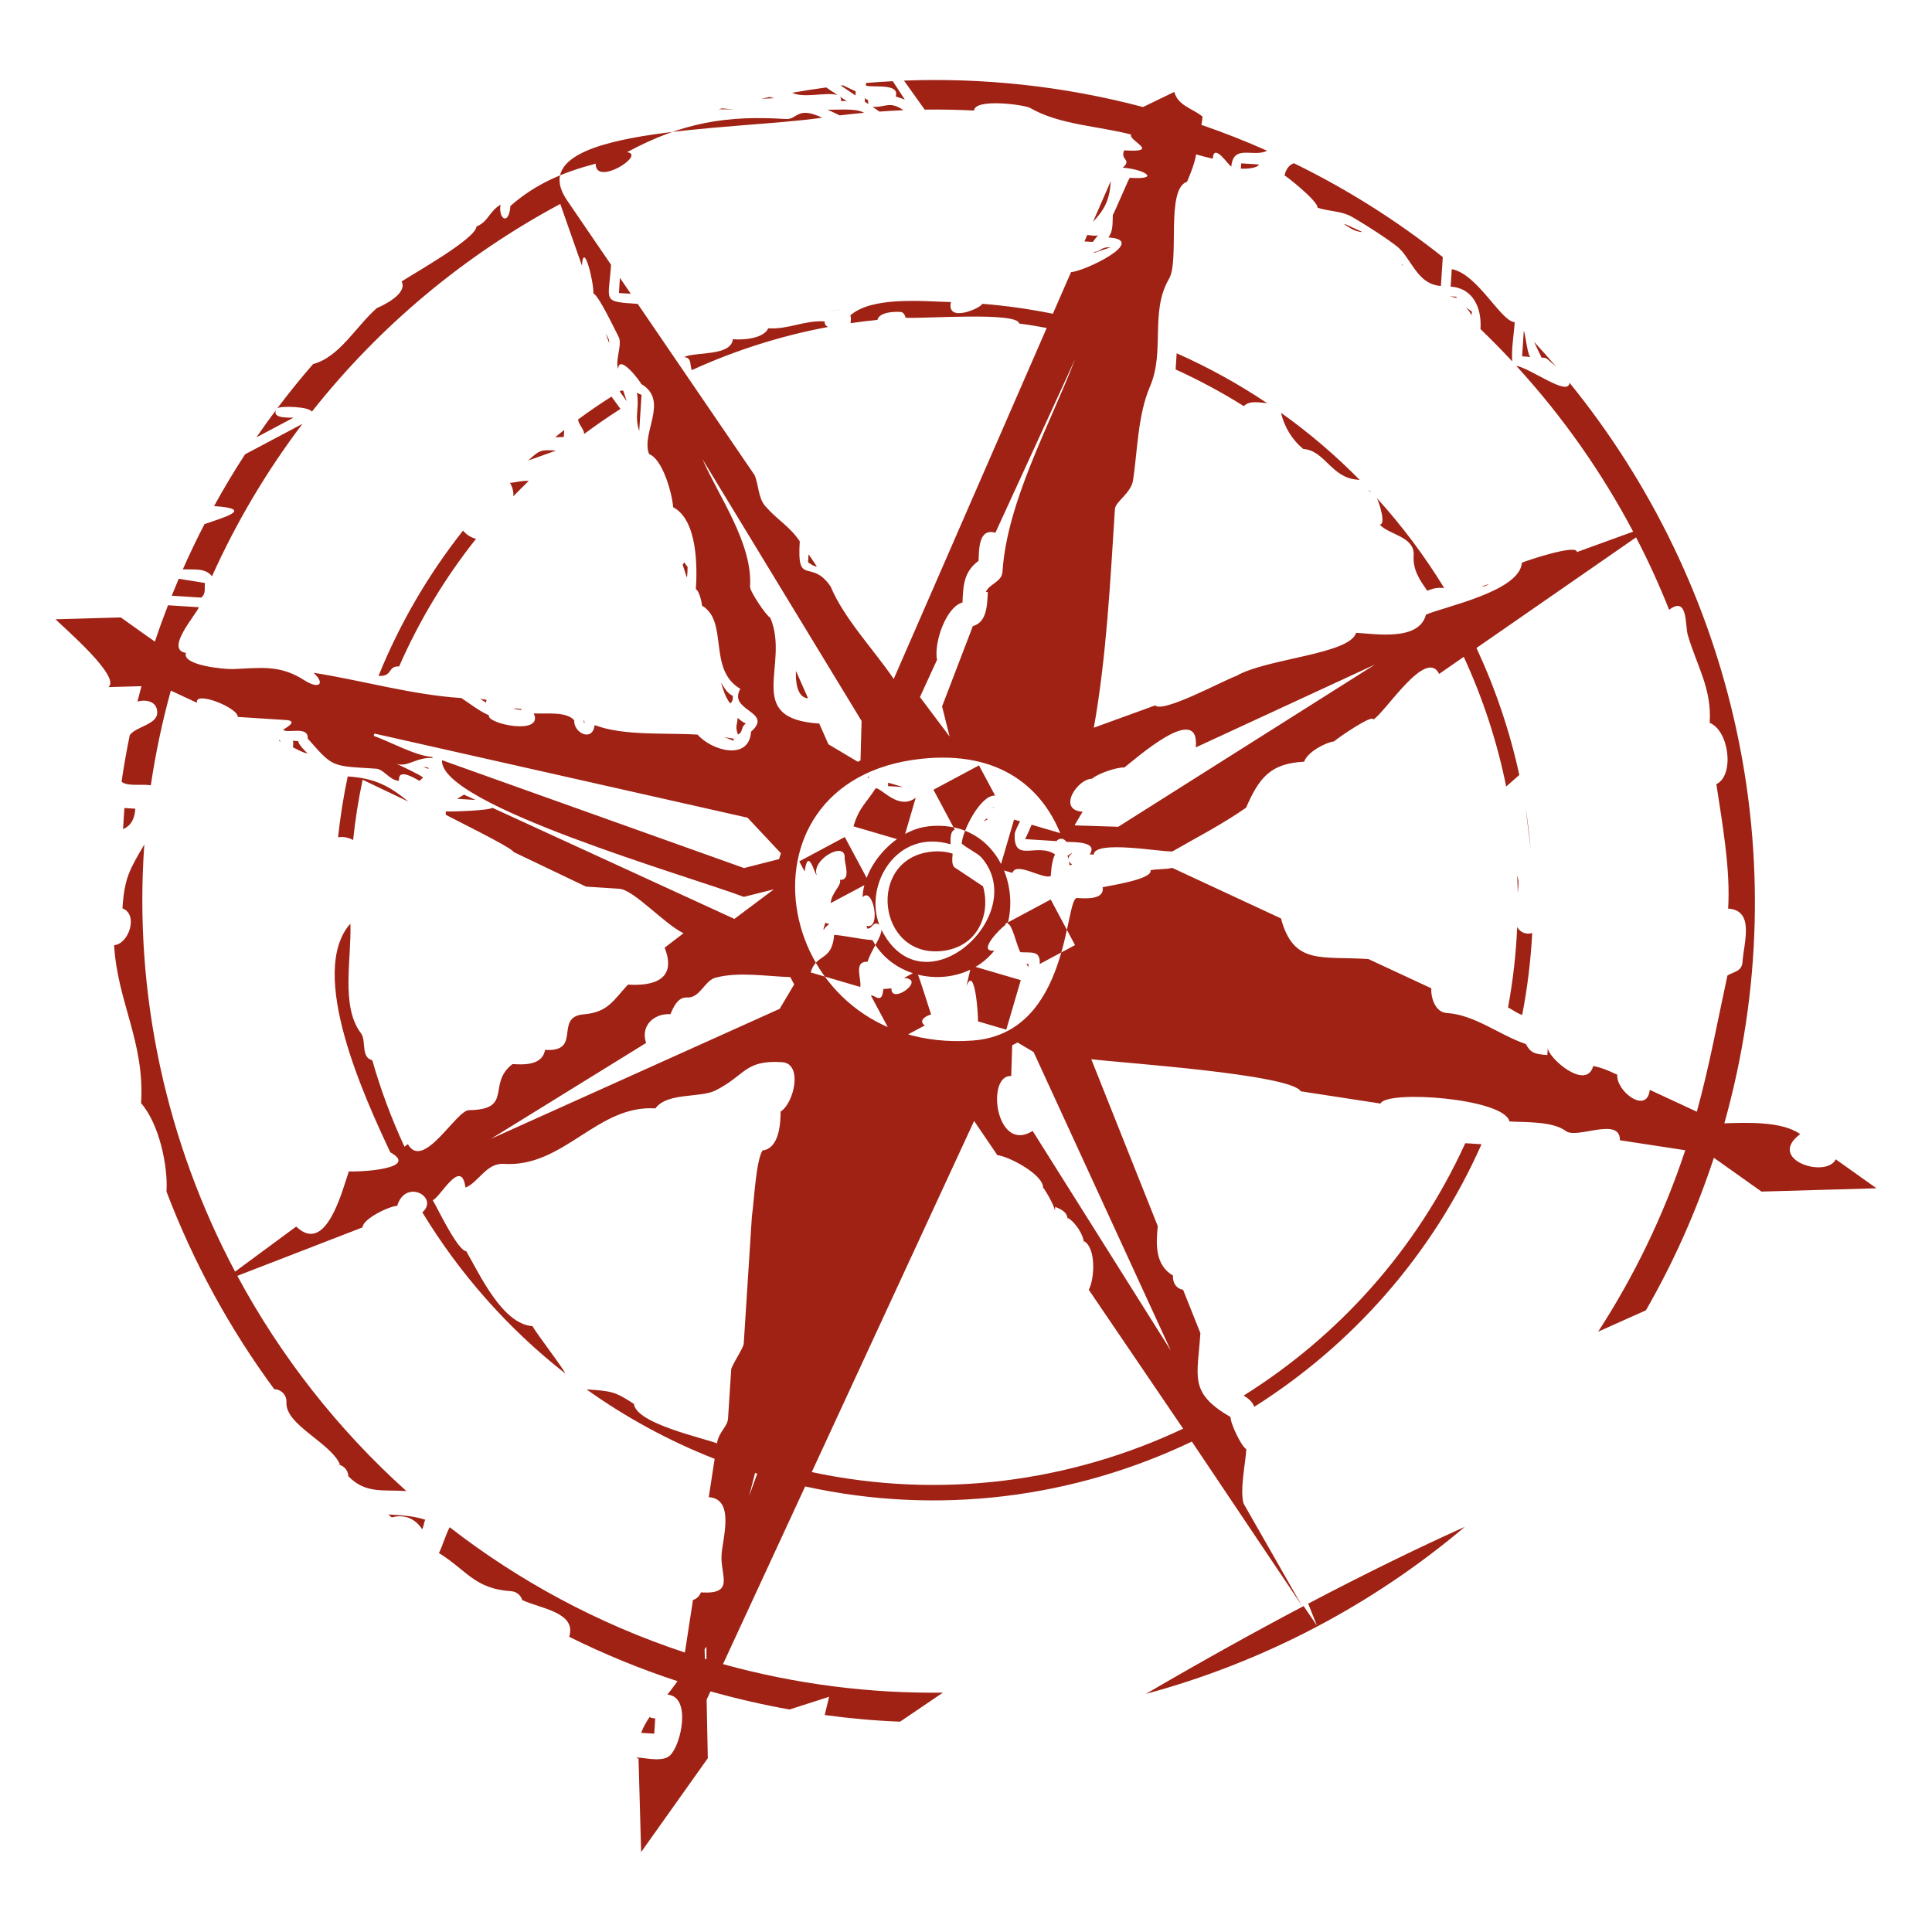 <?xml version="1.0" encoding="UTF-8"?><svg xmlns="http://www.w3.org/2000/svg" xmlns:xlink="http://www.w3.org/1999/xlink" viewBox="0 0 500 500"><defs><style>.cls-1{clip-path:url(#clippath);}.cls-2{fill:none;}.cls-2,.cls-3{stroke-width:0px;}.cls-4{clip-path:url(#clippath-1);}.cls-3{fill:#9f2214;mix-blend-mode:multiply;}.cls-5{isolation:isolate;}</style><clipPath id="clippath"><rect class="cls-2" x="14.37" y="20.73" width="471.25" height="458.54"/></clipPath><clipPath id="clippath-1"><rect class="cls-2" x="14.37" y="20.73" width="471.25" height="458.54"/></clipPath></defs><g class="cls-5"><g id="Layer_1"><g id="FOCUS_Compass"><g class="cls-1"><g class="cls-4"><path class="cls-3" d="M321.86,361.17c24.53-15.35,44.79-37.74,57.35-65.31l4.21.26c-12.73,28.69-33.53,51.98-58.81,67.96-.48-1.31-1.52-2.17-2.76-2.92M206.84,222.93l11.79-6.31,6.31,11.79-9.95,5.31c.17-2.72,2.98-4.68,2.36-6.01,3.01.2,1.17-4.34,1.25-5.66.3-4.6-8.66.43-7.25,4.37-.46.12-2.19-7.52-3.11-.89l-1.4-2.62ZM214.3,239.37h0c-.54.47-.87.77-1.07,1.21l-.14-.09.49-1.66,1.07.32c-.13.05-.25.13-.35.22M260.43,266.48l-7.33-2.15c.09-1.5-.79-14.89-3-9.08l1.25-5.35,12.83,3.76-3.76,12.83ZM229.86,202.56l3.85,1.13-3.9-.25c.02-.29.07-.6.05-.89M224.52,201.48l.13-.46.36.11c-.19.07-.36.2-.49.34M233.71,217.62l-12.83-3.76c1.43-4.87,3.18-5.87,5.76-9.88,1.74.11,5.92,5.81,10.35,2.47l-3.27,11.17ZM338.56,415.02l2.27,5.71-3.45-5.08c-12.3,6.48-25.9,14.01-40.84,22.73,30.33-8.17,58.59-22.97,82.56-43.24-11.49,5.17-24.96,11.69-40.54,19.88M254.4,229.37c2.04,7.01-1.17,15.73-10.65,16.75-16.73,1.8-19.56-23.86-2.8-25.69l13.45,8.94ZM240.94,220.43c2.09-.24,3.96-.03,5.61.5-.39,3.49.25,3.28,2.19,5.49l-7.8-5.99ZM257.35,208.82h-.1s-.62.53-.62.53l.72-.53ZM254.54,212.6l1.06-.56-.22-.23c-.29.26-.6.49-.84.8M266.18,249.47l-.52-.03.47.87.05-.84ZM240.21,213.85c16.13-1.76,23.69,13.33,20.56,25.26,1.09-.22,2.31,5.47,3.28,7.32,2.95.18,5.26-.52,5.03,3.05l9.14-4.89-6.3-11.8-11.79,6.31.11.23c-1.16.76-7.58,7.13-2.91,6.69-8.08,10.14-25.3,8.82-31.53-2.72-3.27-.21-7.2-1.21-9.92-1.34-.58,7.03-4.6,4.64-6.08,9.7l12.82,3.76c.5-1.7-1.93-6.75,1.91-6.51.89-3.03,3.45-6.03,3.6-8.26,10.91,21.55,38.77-4.04,25.83-18.77h0c-.97-1.08-3.75-2.37-5.07-3.56.21-3.4,4.92-12.68,8.65-12.42l-4.18-7.82-11.78,6.31,5.51,10.32c-1.33.49-1.03,2.67-1.1,3.79-13.93-4.1-22.39,10.46-18.44,20.82-1.54-1.13-1.79,1.09-3.07,1l-.25-.74c3.95,1.28,1.72-10.38-.99-7.37.27-8.45,8.61-17.43,16.97-18.34M205.53,212.87l-5.55-5.31-93.65-22.37,94.5,17.19,4.71,10.49ZM201.77,261.09l3.76-6.31-.99-1.91c-6.16-.19-13.34-1.44-19.35.15-2.88.76-4.02,5.34-7.38,5.13-2.37-.15-3.53,2.48-4.3,4.32-4.22-.27-7.83,2.99-6.3,7.45l-40.16,24.81,74.72-33.64ZM222.41,267.59l-5.94,5.38-21.33,93.96,15.22-95.1,12.06-4.24ZM267.49,272.26l-4.13-2.46-1.4.7-.26,7.98c-6.58-.42-4.04,20.21,5.55,14.21l35.76,56.85-35.52-77.28ZM277.3,253.49l5.37,5.95,93.97,21.33-95.1-15.22-4.24-12.06ZM280.17,210.08l-2.01,3.39.07.14,11.17.36,66.43-41.98-46.37,21.44c1.17-12.06-15.7,3.11-18.49,5.2h.03c-2.05-.13-6.94,1.62-8.43,2.92h.17c-3.76-.23-9.35,8.08-2.58,8.52M263.02,195.83l5.31-5.57,22.37-93.66-17.19,94.51-10.49,4.72ZM245.75,190.59l-1.94-7.77,7.96-20.78c3.8-1.03,3.68-5.8,3.88-8.8l-.5-.03c.78-2.06,4.11-2.57,4.29-5.21,1.16-18.19,12.3-38.09,18.84-55.15l-20.67,45.02c-4.5-1.31-4.19,4.64-4.37,7.29-3.79,2.78-3.96,6.28-4.15,10.77-4.33,1.15-7.45,10.56-6.59,14.84l-4.42,9.62,7.66,10.21ZM206,173.65l3.13,7.08c-3-.19-3.27-4.8-3.13-7.08M214.38,192.61l7.62,4.54.7-.36.28-10.2-41.2-67.78c4.45,10.09,13.04,21.9,12.33,33.05-.07,1.16,4.27,7.63,5.22,7.98,5.27,12.18-7.21,26.15,12.69,27.42l2.36,5.33ZM197.32,377.68l-.93-.3,20.95-80.94c-5.24-3.98-4.33-15.7,2.15-8.31l1.68-6.49,8.31-7.8,2.03.66,1.42,5.58-11.14,30.52c.32-.07.66-.11,1.01-.09l-.83-.05c1.64-2.8,4.17-6.19,7.76-6.39.72-1.95,1.48-4.51,4.09-4.37l7.16-19.31-1.33-7.58,6.1,9.75-38.22,88.12,21.72-58.66c-3.57,2.44-4.36,7.63-10.06,5.68l-21.89,59.97ZM386.08,277.78v.08c-26.7-6.45-52.27-14.85-79.53-16.6-1.76-.11-3.09-1.62-2.98-3.37l-12.46-3.02-9.11-9.72.23-.7c10.4-2.64,18.71,3.64,27.93,7-1.7-4.56-4.71-4.88-4.33-10.73l-15.72-5.82-7.58,1.32,9.75-6.1,27.15,11.77c6.25.4,7.01,1.15,11.36,4.93l49.6,21.51-45.89-17c.58,7.11-10.53-.21-12.21-2.88l-6.34-.41c.2.42.31.89.28,1.44h0l.07-1.15c3.64,1.48,2.6,3.75,4.54,6.22l65.23,23.21ZM267.24,138.12l.74.05.15-.42c-.23.23-.56.38-.89.38M269.4,133.89l-.03.51.03-.51ZM270.61,131.04l.7-1.9c-.33.68-.48,1.21-.7,1.9M270.26,131.57l-.03.51.34-.94c-.07.17-.18.32-.31.43M280.24,113.48h-.02c.34-5.22,4.06-8.24,4.41-13.65-2.07,3.6-3.5,9.75-4.53,13.8l.14-.15ZM286.15,88.75l.3.09-1.61,6.31c7.61-4.63-2.42,19.41-5.72,22.33-2.03,7.9-.53,19.72-5.86,24.41-2.09,3.6-3.74,25.7-5.71,26.52-4.85,2.04.1,14.48-5.06,13.94l-8.66,11.65-.18-.06-2.51-9.94c1.63-4.42,3.25-9.45,3.54-13.99.06-1,2.11-1.98,2.3-2.85.74-3.42,1.46-5.59,2.77-8.65,3.34-7.82,9.85-39.22,9.28-30.36v.03c.06-.99,3.13-3.64,4.03-3.78,1.78-4.86,4.77-12.22,5.09-17.2h0c.03-.5,3.32-6.76,3.74-8.19.99-3.08,3.05-6.92,4.25-10.22M93.01,189.08l-1.06-.38,1.06.38ZM195.97,381.38l-.56-.18-1.54,5.96,2.11-5.78ZM69.78,190.6l-.5-.22.5.22ZM72.74,191.98l-.52-.24v-.25s.52.5.52.5ZM77.15,191.8c.19.98,1.77,2.54,2.46,3.2-1.29-.21-2.6-1.03-3.8-1.59.03-.52.19-1.21-.04-1.7l1.38.09ZM120.07,205.65l3.01,1.38-4.73-.3v-.02s1.72-1.05,1.72-1.05ZM110.89,198.84l-.05.17c-.4-.27-.97-.37-1.42-.52l1.24.09.22.26ZM87.49,216.69c.56-5.24,1.39-10.51,2.5-15.75,6.88.45,10.71,2.37,15.7,6.52l-11.84-5.66c-1.11,5.2-1.93,10.42-2.46,15.6-1.17-.66-2.56-.91-3.9-.72M273.08,320.64l-.42-.25.42.25ZM306.2,369.75l-24.43-35.96c1.51-2.78,1.94-10.75-1.21-12.59l-.04.73c.08-2.1-2.12-5.55-4.17-6.75l-.04.67c.04-2.13-1.59-2.84-3.23-3.52l-.07,1.06c.04-.99-2.31-5.19-3.06-6.04v.08c.13-3.53-9.15-8.27-11.83-8.47l-6.02-8.86-42.02,90.87c33.33,7.14,66.96,2.55,96.13-11.24M392.79,231.08c-.02-1.48-.07-2.95-.14-4.42.57,1.46.24,2.88.14,4.42M396.54,241.47c-.38,7.04-1.23,14.13-2.6,21.19-1.36-.42-2.46-1.33-3.66-1.94,1.29-6.95,2.07-13.9,2.37-20.82.72,1.41,2.41,2.07,3.88,1.56M394.82,209.06c.55,3.5.99,7,1.31,10.55l-1.31-10.55ZM182.35,426.81l.07,2.48.41.13v-3.26s-.48.66-.48.66ZM164,35.62c-3.28,1.29-6.54,2.67-9.75,4.13l2.41-.63c2.6-.7,4.9-2.18,7.34-3.5M186.88,28.05l-.87.23,3.89.03c-1-.06-2.03-.17-3.02-.26M199.18,25.11l-2.11.46,3.27-.16-1.16-.3ZM217.63,26.11l1.5.07-1.75-1.17c.27.32.32.7.25,1.09M213.84,22.63c-2.96.4-5.91.86-8.84,1.38,3.19,1.52,8.85-.3,11.77.6l-2.94-1.97ZM218.16,22.08l-.55.07,3.79,2.55.06-1.05-3.3-1.57ZM234.17,25.79l-3.12-4.78c-2.32.11-4.62.28-6.93.47l-.04.64c1.37.67,8.86-.78,7.74,2.84.78.25,1.56.52,2.35.83M223.87,25.4l-.06.91.99.67c-.16-.3-.19-.65-.08-.95l-.85-.63ZM227.61,28.88c2.06-.15,4.13-.27,6.2-.36-3.64-2.51-4.62-.66-8.01-.87l1.81,1.23ZM217.31,29.86c2.09-.25,4.19-.48,6.29-.66-1.9-1.29-7.2-.69-9.43-.83l3.13,1.49ZM75.95,108.09c-1.06-.06-5.53.3-4.52-1.97-1.74,2.31-3.43,4.67-5.06,7.06l9.59-5.09ZM54.86,149.15c6.39-14.21,14.27-27.39,23.41-39.45l-14.84,7.87c-2.84,4.34-5.51,8.82-8.03,13.41,10.93.7,1.99,3.08-2.48,4.66-1.98,3.82-3.84,7.71-5.6,11.69,2.68.17,5.76-.48,7.54,1.81M52.1,154.66c1.19-1.03.81-2.2.91-3.79l-6.75-1.09-1.82,4.39,7.65.49ZM163.25,76.03l-2.82-4.13-.25,3.93,3.07.19ZM209.27,143.46l2.13,3.14c-.84,0-1.56-.65-2.27-1.07l.13-2.07ZM213.98,80.68c1.4-.25,2.78-.5,4.19-.7l-4.19.7ZM214.37,84.61c-12.24,2.27-24.11,6.05-35.33,11.18-.62-1.48.11-3.16-2.02-3.39,3.05-1.41,12.24-.15,12.65-4.66,0,.17,7.67.57,9.14-2.78,5.31.34,9.36-2.13,14.64-1.78-.12.64.3,1.27.93,1.44M282.85,57.46l4.62-10.6c-.33,5.13-1.68,7.37-4.62,10.6M283.18,65.2c1.81-.13,1.72-1.35,4.23-1.19l-4.25,1.42.02-.23ZM282.83,62.61l-2.17-.13.72-1.67c.78.05,2.04.36,2.77.06l-1.33,1.74ZM321.13,43.63l.09-1.36,4.59.3c-.48,1.03-3.39,1.15-4.68,1.07M348.27,58.07l4.37,1.99c-2.07-.13-2.99-.93-4.78-2.01l.41.03ZM379.42,79.53l1.5,1.14-.06.92c-.4-.74-.89-1.4-1.44-2.06M375.25,76.68l1.68.11v.32s-1.68-.42-1.68-.42ZM333.34,48.15l-.46-.19.46.19ZM363.26,68.91l-.54-.46.11-.05.43.51ZM372.91,74.01c-5.55-.36-7.13-5.66-10.35-9.3v.16c.05-.99-12.11-8.61-13.54-9.2-2.79-1.14-5.18-.98-8.03-1.91.11-1.74-8.26-8.33-8.56-8.35.34-1.42,1.03-2.68,2.42-3.17,13.88,6.76,26.77,14.95,38.54,24.29l-.48,7.47ZM396.99,88.44c1.95,2.1,3.85,4.25,5.7,6.41l-2.27-1.94h0c-.41-.36-.95-.32-1.46-.36l-1.97-4.12ZM393.93,92.23l.42-6.58c.4.41.77,5.29,1.64,6.8-.63-.21-1.4-.17-2.07-.21M391.36,93.52c-2.66-2.86-5.39-5.64-8.21-8.35.36-5.61-2.01-10.63-7.73-11l.3-4.51c6.69,1.23,12.65,13.48,16.28,13.72-.19,3.12-.91,7.06-.63,10.14M125.82,181.87l-1.56-1.01,1.7.27c-.13.23-.18.49-.15.74M132.97,183.42c.26-.23,1.6.06,1.96.08l-.02.26-1.94-.34ZM151.33,187.11c-.37-.16-.25-.37-.24-.72h.04s.2.72.2.72ZM189.85,191.71c-.85-.31-1.64-.7-2.52-.95l2.56.41-.04.54ZM193.05,187.21c-1.49,1.11-.62,2.22-2.09,2.88-.74-2.28-.19-2.2-.06-4.31.66.57,1.46,1.27,2.15,1.43M188.99,182.07c-1.32-1.73-1.73-3.35-2.41-5.44.95,1.44,1.5,2.68,3.09,3.48-.07,1.07.03,1.23-.68,1.97M183.22,165.4l-.05.75.05-.75ZM177.95,146.71c-.02.35-.03,2.54-.22,2.7l-1.06-3.28.45-.58c.24.41.52.8.83,1.17M160.38,101.3c.42-.26.42-.24.9-.21l.93,2.74-1.83-2.52ZM123.21,139.43c-7.92,9.96-14.65,21.02-19.92,33.05-3.03-.19-1.58,2.68-5.33,2.44,5.58-13.78,13.01-26.38,21.88-37.61.83,1.05,2.01,1.8,3.36,2.13M136.83,124.47c-1.35,1.3-2.67,2.62-3.97,3.97.07-1.26-.26-2.46-.87-3.46,1.56-.14,2.99-.63,4.84-.51M137.2,121.72l-.5.23.5-.23ZM143.74,113.1l2.28-1.82-.11,1.82-2.16.05s0-.04,0-.05M143.91,116.61l-7.21,2.57c2.98-2.72,3.22-2.82,7.21-2.57M160.58,105.83c-3.2,2.04-6.33,4.2-9.38,6.47-.13-1.42-1.62-2.62-1.56-3.76,2.8-2.07,5.68-4.03,8.61-5.9l2.33,3.19ZM164.84,101.63c.42.23.78.42,1.19.56l-.6,9.35c-1.31-4.05.11-5.81-.59-9.9M157.64,88.8l-.85-2.44c.51.95.92,1.37.85,2.44M351.27,124.13c-6.7-.43-8.39-7.57-13.98-7.93-2.89-2.37-4.88-5.66-5.77-9.38,7.34,5.24,14.16,11.08,20.41,17.42-.21-.06-.43-.1-.66-.11M354.21,126.92c.2-.09.46.19.72.48l-.72-.48ZM383.38,151.84l2.03-.73c-.86.54-.99.65-2.03.73M369.39,152.89c-2-2.83-3.78-5.41-3.54-9.17.32-4.92-6.51-5.31-8.79-7.98,1.72.11-.1-5.58-.73-6.84,6.54,7.22,12.38,15.02,17.44,23.29-1.7-.18-2.85.05-4.37.69M304.52,91.43c8.27,3.66,16.09,8,23.43,12.92-1.9-.13-4.56-.81-6.04.76-5.62-3.52-11.51-6.7-17.66-9.5l.27-4.19ZM101.37,392.7l-.86-.76c3.43.23,6.29.32,9.53,1.36-.35.78-.38,1.78-.79,2.46-1.76-2.72-4.55-3.97-7.88-3.05M165.92,448.47c.56-1.47,1.3-2.79,2.19-4.09.46.23.95.32,1.46.34l-.25,3.96-3.4-.22ZM35.02,209.3c-.15,2.21-.83,4.28-3.17,5.27l.34-5.45,2.83.17ZM265.28,217.17c.64-1.22,1.26-2.66,1.7-3.73l8.29,2.43-.39,1.21c-.55-.09-1.13.15-1.45.6l-8.14-.52ZM262.63,215.58c-.52,8.06,5.56,2.35,10.4,5.51-.52,1.14-.9,2.53-1.1,5.64-2.11.89-8.92-3.84-9.92-.83l-3.33-.97,3.76-12.83,1.58.47c-.26.28-1.37,2.76-1.38,3.01M230.71,255.78c-.25,4.41,9.18-2.31,3.25-2.69l3.23-1.72c.85,1.61,3.79,11.49,3.81,11.16-1.23.33-3.48,1.48-1.68,2.86l-7.61,4.07-6.31-11.79c.79-.43,2.92,2.58,3.19-1.71l2.12-.17ZM277.48,223.66l-.64.35-.26-1.29c.13.43.48.79.9.94M277.46,220.84c-.54.43-1.03.85-.93,1.63l-.25-1.04c.56-.13.65-.62,1.18-.59M303.32,224.58l28.2,13.11c3.25,12.12,10.32,9.72,22.62,10.51l16.28,7.57c-.14,2.47,1.02,6.2,3.98,6.39,7.33.48,13.54,5.67,20.51,8.05,1.15,2.23,2.23,2.62,5.54,2.83l.12-1.86c-.03,2.5,9.95,11.29,11.76,4.7,2.32.46,4.02,1.24,6.21,2.25-.28,4.41,7.76,10.34,8.41,3.92l12.19,5.66c3.23-11.71,5.36-23.47,7.92-35.26,1.64-.98,3.74-1.01,3.9-3.52.32-4.93,3.25-13.34-3.72-13.79.64-10.04-1.5-22.04-3.05-32.2,4.74-2.24,3.33-13.83-1.72-15.87.58-8.81-3.29-14.66-5.66-22.68-.76-2.58.09-10.3-4.84-6.58-2.54-6.39-5.39-12.65-8.56-18.74l-41.3,28.63c4.88,10.47,8.61,21.49,11.09,32.86l-3.4,2.99c-2.35-11.61-6.05-22.88-10.98-33.56l-6.37,4.42c-3.39-6.93-13.97,10.04-17.07,11.83.1-1.6-9,4.62-10.14,5.64-2.29.28-6.96,2.84-7.73,5.25-8.54.43-11.59,3.94-15.03,11.91-6.4,4.44-12.4,7.47-19.05,11.3-2.82.22-20.14-3.05-20.39.84l-1.02-.07c2.27-3.41-4.24-3.13-6.02-3.24-.3-.35-.56-.65-1.03-.76-4.78-13.14-16.16-22.96-36.64-20.72-51.36,5.58-38.26,76.71,13.45,72.9,25.32-1.87,23.7-37.1,26.98-36.89,1.93.12,7.2.56,6.59-2.79,1.29-.32,13.13-2.03,12.4-4.39,1.8-.39,3.88-.17,5.59-.61M303.9,23.79c1.01,3.66,4.86,4.3,7.33,6.41-.1.83-.2,1.56-.3,2.12,5.82,1.99,11.47,4.23,16.99,6.69-3.52,1.83-8.73-1.83-9.26,4.1-.76-.31-4.52-6.33-4.8-2.06-.25-.01-3.33-.78-4.29-1.11-.41,2.31-1.33,4.68-2.35,7.08-5.62,1.86-1.87,20.35-4.68,25.14h0c-5.03,8.63-.95,18.67-4.94,27.91-3.14,7.29-3.22,16.64-4.36,24.19-.52,3.41-4.57,5.53-4.7,7.48-1.23,19.16-2.19,38.29-5.46,56.59l15.89-5.77c1.96,2.07,17.44-6.35,21.03-7.65,7.76-4.5,29.37-5.58,30.96-11.14,5,.27,16.31,2.23,18.08-4.71,5.03-2.12,24.35-6.06,24.82-13.43,1.46-.62,14.37-4.92,14.23-2.75l14.57-5.29c-8.19-15.49-18.35-29.93-30.26-42.92,3.85.68,13.5,8.11,13.79,4.39,42.24,51.95,59.41,122.88,40.07,191.65,5.51-.16,14.81-.63,19.63,2.8-8.88,6.6,6.76,11.58,9.2,6.52l10.55,7.5-29.77.85-12.32-8.75c-4.59,13.98-10.51,27.18-17.59,39.48l-12.36,5.53c9.3-14.34,16.94-30.05,22.55-46.96l-16.91-2.58c.08-6.25-11.12-.23-13.97-2.37-3.53-2.63-10.51-2.23-14.62-2.49-1.34-6.05-31.83-8.2-33.38-4.64l-20.64-3.17c-2.62-4.47-47.21-7.4-54.21-8.31l17.21,43.2c-.5,4.83-.65,10.11,3.93,12.79-.11,1.74.76,3.37,2.62,3.68l4.48,11.22c-.73,11.42-3.07,15.4,7.82,21.74-.1,1.54,2.76,7.56,4.07,8.31-.23,3.72-1.72,10.61-.71,14.06l15,26.27-28.39-42.31c-30.31,14.49-65.36,19.26-100.07,11.61l-21.27,45.99c18.97,5.24,38.08,7.61,56.91,7.38l-11.08,7.51c-6.49-.25-12.99-.84-19.5-1.72l1.13-4.72-10.25,3.29c-6.83-1.22-13.65-2.78-20.45-4.7l-1.12,2.42-.07-2.76.15.04.35,17.61-17.25,24.28-.68-24.32-.41.12v-.29c2.27.14,6.74,1.27,8.56-.52,2.9-2.67,5.61-15.32-.68-15.72.83-1.06,1.72-2.21,2.62-3.49-9.74-3.19-19.09-7.05-28.03-11.48,2.01-6.37-7.57-7.34-12.15-9.51-.36-1.25-1.48-2.2-2.86-2.29-9.46-.6-11.49-5.42-18.7-9.88,1.06-2.19,1.66-4.55,2.78-6.68,17.86,13.86,38.3,24.96,60.87,32.43l2.09-13.59c.94-.3,1.71-1.02,2.05-1.98,8.95.58,5-4.32,5.35-9.75.28-4.25,3.5-14.46-3.31-14.89l1.52-9.92c-11.96-4.69-23.04-10.77-33.14-17.97,6.5.42,7.36.56,12.26,3.76.54,5.1,18.11,8.86,21.49,10.2.47-3.05,2.72-4.22,2.86-6.46l.81-12.6c.07-1.08,3.17-5.57,3.25-6.74l2.11-32.95c.57-3.71.99-14.11,2.74-17.04,4.33-.55,4.67-6.88,4.7-10.08,3.48-2.17,5.83-12.44.36-12.78-9.72-.62-9.39,3.39-17.26,7.34-3.96,1.97-12.5.44-15.5,4.62-15.12-.97-23.69,15.36-39.24,14.36-4.53-.3-6.54,4.82-9.92,6.13-1.08-7.95-6.48,2.5-8.47,3.27,1.31,2.22,6.45,13.07,8.67,13.21,3.4,5.84,9.33,18.88,17.13,19.38,1.01,1.89,8.45,11.53,8.43,12.21-14.83-11.63-27.3-25.8-36.92-41.65,4.45-3.92-4.39-8.87-6.51-1.68-1.86-.01-8.94,3.33-8.98,5.57l-32.4,12.54c11.2,20.81,25.97,39.71,43.75,55.69-6.23-.39-10.58.71-15.01-3.82-.05-1.62-1.31-2.97-2.97-3.08l.81.05c-2.4-5.68-14.24-10.28-13.87-16.13.12-1.82-1.34-3.35-3.15-3.37-11.57-15.7-20.96-32.92-27.89-51.15.42-6.6-1.89-17.54-6.58-22.88,1.01-15.77-6.16-26.3-6.97-40.88,3.89-.37,6.31-8.04,2.15-9.53.52-8.06,1.97-10.2,5.66-16.54-2.78,38.94,5.79,77.17,23.49,110.55l15.82-11.67c7.7,7.45,11.87-9.13,13.62-14.28,3.45.19,18.29-.74,10.73-4.94-6.57-13.98-21.59-46.49-10.33-59.18.35,8.88-2.56,21.37,2.7,28.31,1.54,2.03-.11,6.25,2.97,7.06,2.19,7.67,4.98,15.15,8.33,22.37l.87-.67c3.97,7.04,12.5-8.73,15.8-8.79,11.65-.16,4.57-6.79,11.29-11.93,3.01.19,7.7.35,8.43-3.67,9.73.62,2.18-8.55,9.99-9.2,6.31-.53,7.65-3.6,11.46-7.7,6.3.4,12.82-1.1,9.49-9.55l4.89-3.74c-4.96-2.37-12.85-11.26-16.64-11.51l-8.61-.56-18.72-8.95c-.34-1.14-17.03-9.24-17.59-9.67l.05-.84c1.62.11,11.67-.25,11.99-.96l62.68,28.78,10.22-7.65-7.78,1.95c-13.38-5.13-78.86-23.76-78.11-35.37l78.17,27.91,9.06-2.31.48-1.52-8.63-9.2-96.58-21.78-.17.6c4.33,1.55,10.83,5.19,15.22,5.47l-.02.26c-4.19-.27-6.52,2.55-9.38,1.46,1.42.65,6.43,3.03,6.96,3.6-.31.29-.64.56-.92.87-.94-.5-5.14-3.21-5.31-.61h0l-.04.59c-2.47-.15-3.84-3.02-5.94-3.15-11.59-.75-10.96-.19-17.65-7.8.22-3.43-5.35-1.14-6.37-2.3,0-.03,4.33-2.25.81-2.48l-12.55-.81c.15-2.4-11.36-6.91-10.53-3.65l-6.79-3.16c-2.25,8.16-3.97,16.34-5.18,24.51-2.05-.41-6.13.38-7.57-.95.59-4.01,1.3-8.01,2.12-12.02,1.51-2.2,6.91-2.73,7.1-5.64.19-3.09-2.82-3.72-5.11-3.06l1.04-3.99-8.53.24c3.27-2.68-11.46-15.29-13.71-17.55l16.89-.48,8.83,6.27c1.05-3.19,2.19-6.32,3.39-9.42l8,.51c-.83,2.07-8.87,10.96-3.36,11.82-1.11,3.31,10.32,4.27,12.16,4.19,7.43-.32,12.18-1.15,18.49,2.89,3.87,2.49,5.48.86,2.37-1.94,12.54,1.96,25.51,5.73,38.26,6.54,2.34,1.55,4.58,3.33,7.14,4.48-.66,2.2,14.28,5.32,11.6-.5,3.11.19,8.36-.61,10.47,1.78-.21,3.28,4.76,5.73,5.28,1.25,7.69,2.87,18.42,1.93,26.64,2.46,3.66,4.17,13.34,6.9,13.84-.76,6-5.28-6.13-5.29-2.76-11.08-8.57-4.99-2.95-17.48-9.94-21.55.03-.52-.69-3.92-1.58-4.22.35-5.35.57-17.84-5.88-21.25-.27-3.72-2.78-12.49-6.21-13.73-2.23-5.41,5.31-13.88-2.07-18.17.02-.32-5.69-8.04-5.96-3.86-.85-2.45,1.23-6.43.07-8.45-.57-1-5.05-10.6-6.47-11.1.17-2.62-2.54-13.97-2.97-7.22l-5.6-15.95c-24.67,13.21-46.66,31.44-64.29,53.77-.62-1.35-8.12-1.56-8.94-.88,2.95-3.94,6.05-7.76,9.26-11.45,6.82-1.8,11.04-9.68,16.5-14.49,1.17-.48,8.1-3.64,6.41-6.89,3.41-2.23,19.17-11.06,19.37-14.21,3.13-1.32,3.11-3.7,6.22-5.68-.6,3.92,2.23,5.43,2.56.36,6.57-5.78,13.6-8.71,22.08-10.96-.13,6.06,13.16-2.39,8.1-2.96,14.48-7.81,26.05-9.55,41.1-8.59,3.03.19,2.86-3.45,9.4-.34-23.17,3.35-79.05,2.3-66.01,21.39l11.38,16.67c-.62,9.6-2.5,9.51,6.9,10.12l30.26,44.34c1.07,2.54.88,5.86,2.78,8.03,3.26,3.72,6.15,5.04,8.9,9.08-.78,12.05,2.88,4.22,7.98,11.69,3.52,8.35,10.87,15.95,16.34,23.93l39.59-90.83c-2.57-.48-4.17-.76-7.12-1.14-.33-3.12-24.88-1.21-29.38-1.51-.21-.69-.53-1.45-1.36-1.5-1.6-.1-5.43-.01-5.96,2.06-2.32.22-4.64.51-6.94.85.03-.56.23-1.46-.08-2.01,5.66-4.96,18.59-3.66,26.05-3.45-1.25,5.61,8.03,1.42,8.09.44,6.1.49,12.2,1.34,18.29,2.58l4.71-10.78c3.56-.19,20.17-8.29,9.66-8.97,1.3-1.7,1.03-3.8,1.16-5.86.16.01,3.74-8.51,4.35-9.57,8.44.54,3.58-2.27-1.79-2.62,2.49-2.19-.76-1.91.36-4.49,9.72.63,1.07-2.44,1.79-4.1-8.65-2.23-18.6-2.51-26.13-6.88-1.4-.81-14.3-2.56-14.51.68-4.27-.22-8.53-.3-12.77-.24l-5.36-7.51c20.41-.78,41.22,1.38,61.87,6.84"/></g></g></g></g></g></svg>